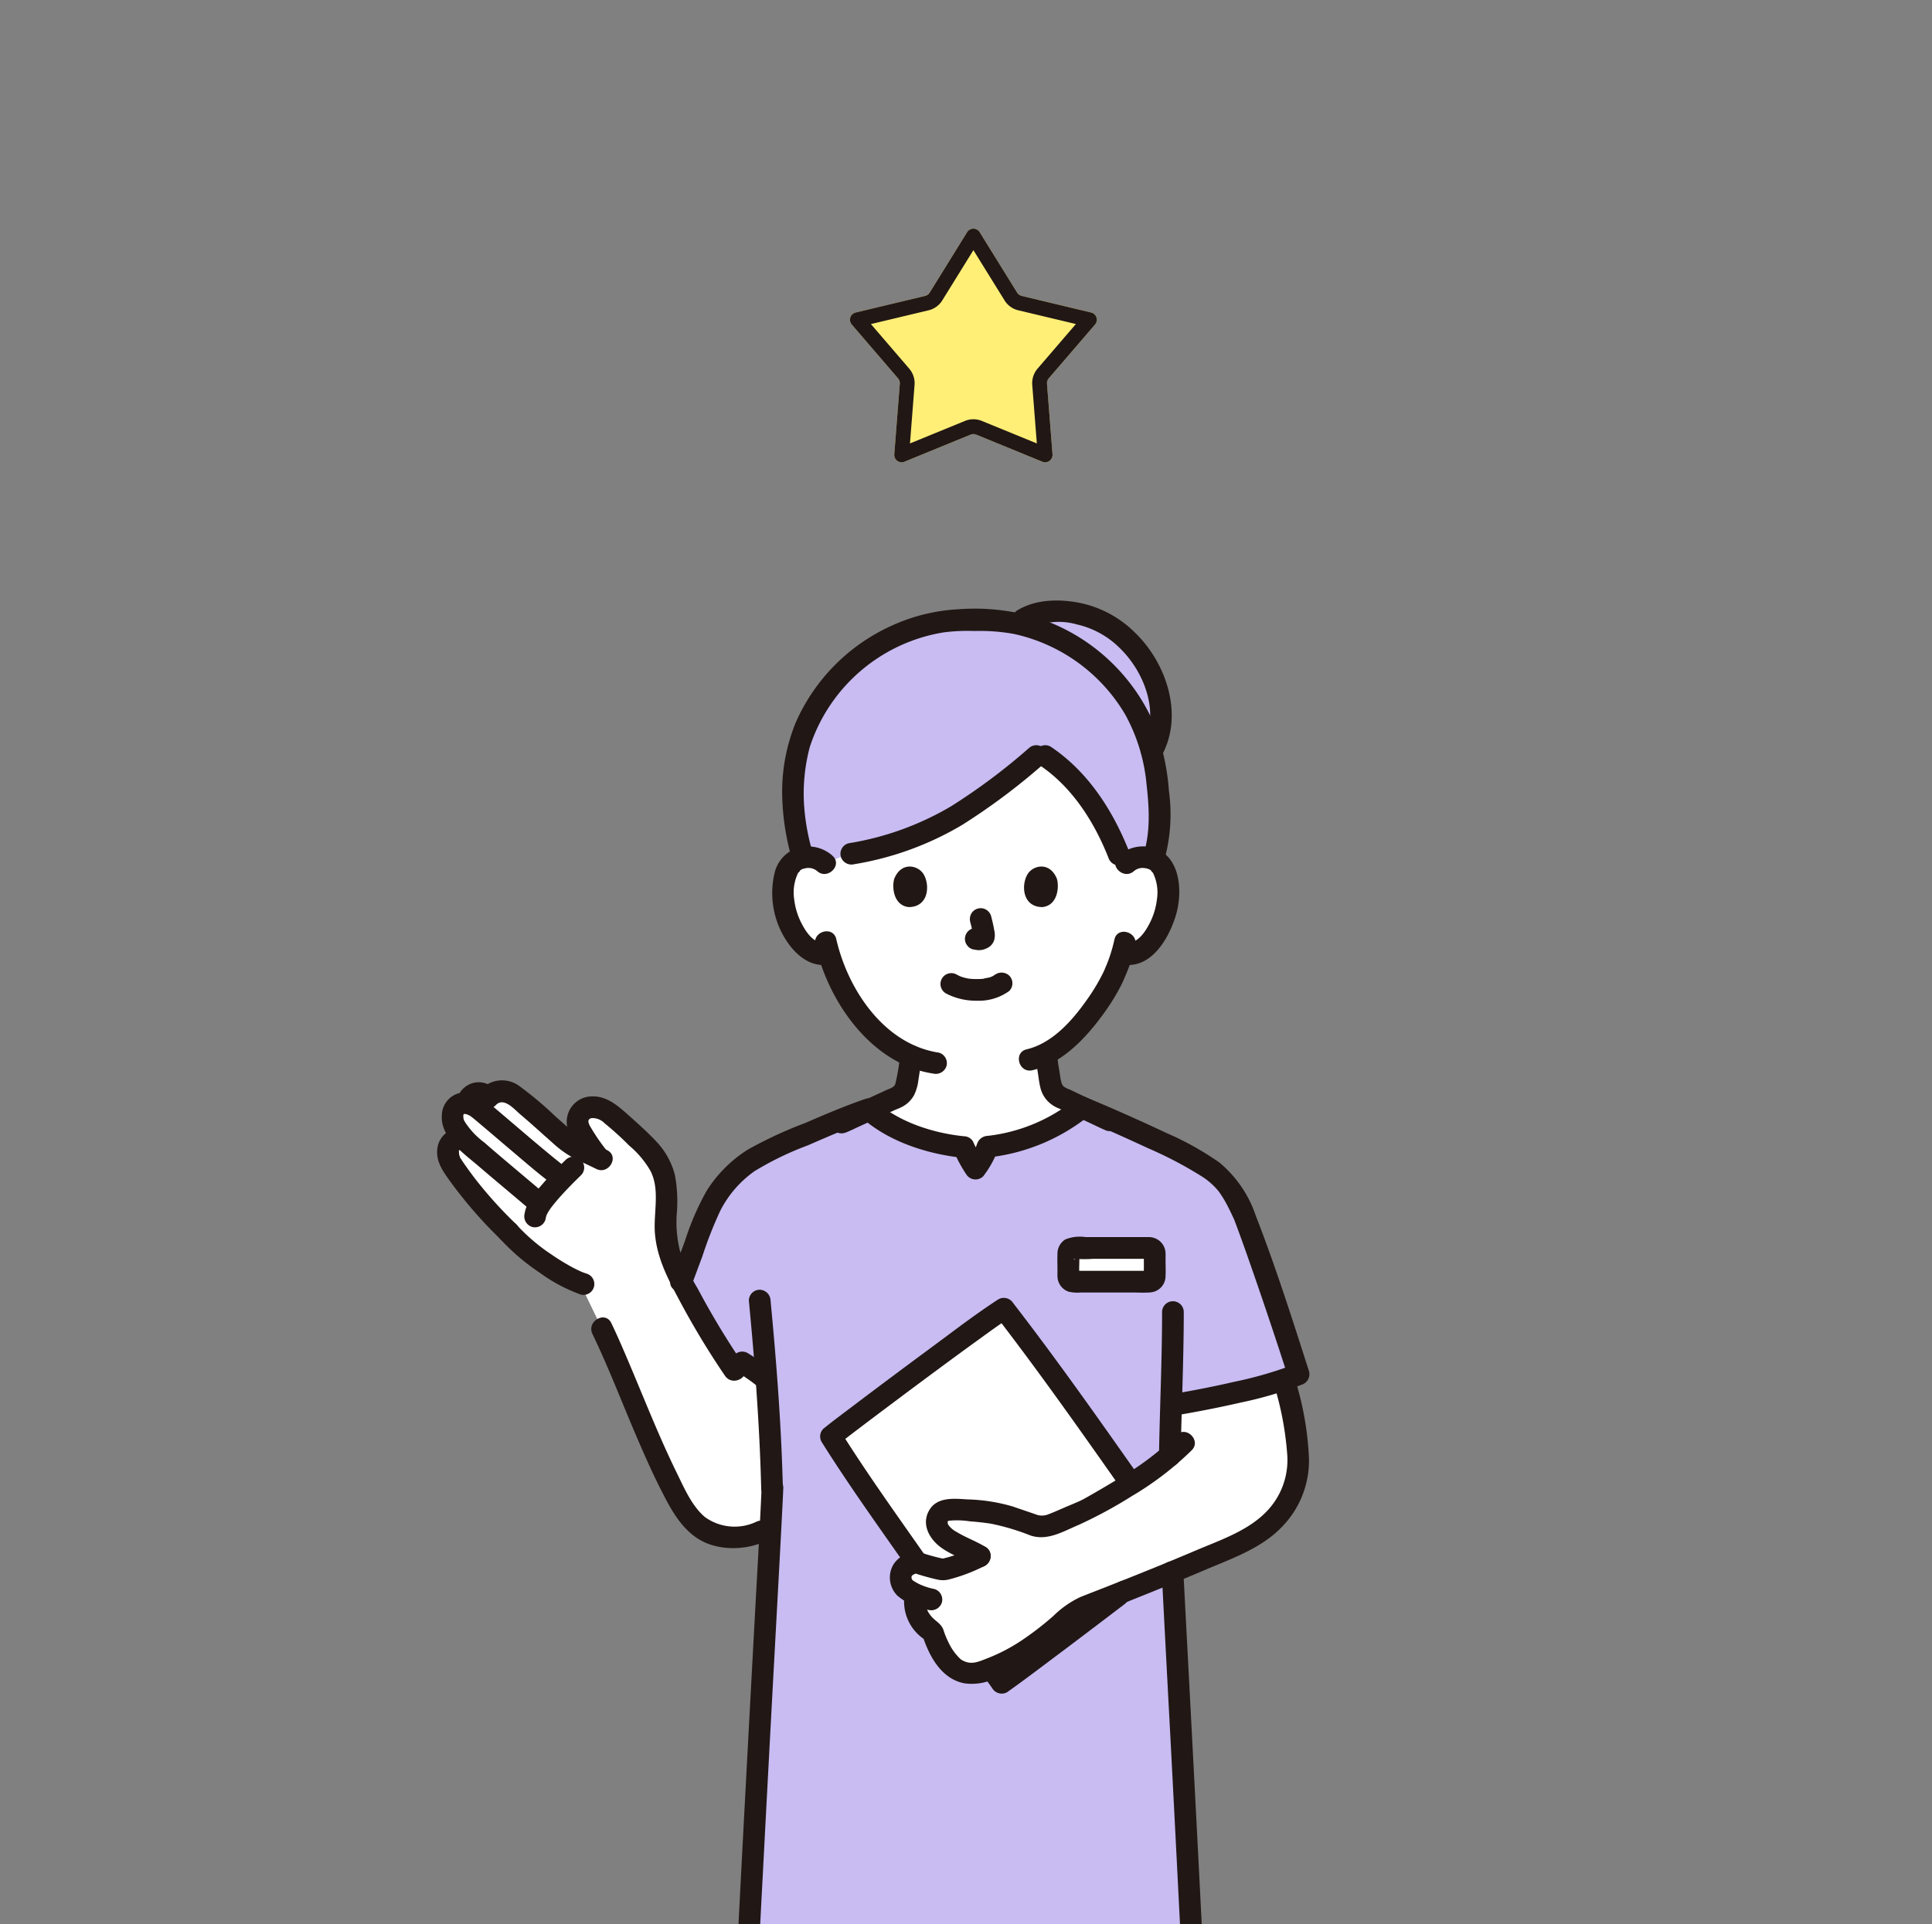 <svg xmlns="http://www.w3.org/2000/svg" width="261" height="260"><rect width="100%" height="100%" fill="#808080" stroke="none"/><defs><clipPath id="a"><path transform="translate(-.308 .487)" fill="#fff" stroke="#707070" d="M0 0h261v260H0z"/></clipPath></defs><g transform="translate(.308 -.487)" clip-path="url(#a)"><g clip-path="url(#a)"><path d="M151.844 117.15a3.182 3.182 0 012.3-.843 2.953 2.953 0 012.653 1.474c.9 1.564.864 4.444.259 6.228a9.618 9.618 0 01-2.823 4.578 3.5 3.5 0 01-2.705.78l-.26-.043a20.615 20.615 0 01-.93 2.526c-.688 1.866-4.488 8.412-9.3 10.965.073.922.191 1.836.352 2.755.251 1.44.173 2.723 2.176 3.444.055.021 1.112.52 2.325 1.094-3.4 2.97-8.917 4.852-12.79 5.306a10.943 10.943 0 01-1.627 2.96 16.9 16.9 0 01-1.59-2.916c-3.751-.359-9.085-1.971-12.558-4.836-.053-.047-.124-.109-.194-.173 1.567-.725 3.043-1.413 3.1-1.435 2-.724 1.917-2.007 2.177-3.444.143-.832.256-1.6.325-2.407a17.924 17.924 0 01-6.483-5.18 24.214 24.214 0 01-4.6-8.664 3.438 3.438 0 01-2.926-.733 9.619 9.619 0 01-2.81-4.577c-.605-1.782-.643-4.663.258-6.228a2.953 2.953 0 012.653-1.472 3.183 3.183 0 012.3.843s-5.512-18.221 20.36-18.221 20.358 18.219 20.358 18.219zm-37.286 207.566q-.331-5.434-.671-10.961c6.558.155 13.477.232 16.851.232 4.172 0 11.657 0 18.339-.139-.933 15.354-1.928 30.353-2.24 43.823a10.167 10.167 0 001.94 5.572 41.16 41.16 0 004.822 5.828c.092.879.179 1.792.179 1.792.268 2.581-1.612 4.132-3.718 4.9a7.71 7.71 0 01-6.853-.911 67.843 67.843 0 01-9.6-7.839l-.925-.979-2.3-.518a12.988 12.988 0 01-1.015 1.5 67.783 67.783 0 01-9.6 7.839 7.711 7.711 0 01-6.853.911c-2.11-.769-3.986-2.32-3.719-4.9l.187-1.8a41.089 41.089 0 004.814-5.821 10.167 10.167 0 001.94-5.572c-.243-10.272-.876-21.43-1.578-32.957zM68.376 166.927a55.56 55.56 0 01-7.746-9.2 2.842 2.842 0 01-.12-2.7 1.647 1.647 0 012.645.043 7.4 7.4 0 01-2.16-2.732 2.46 2.46 0 01.326-2.35 1.685 1.685 0 011.4-.421c.473-1.473 2.23-1.923 2.888-.743a2.244 2.244 0 011.695-.914 2.994 2.994 0 012.117.8c2.559 2 4.649 4.049 7.239 6.253.773.659 5.983 2.857 4.037 2.138l-2.019-2.869a3.463 3.463 0 01-.9-2.8 1.974 1.974 0 011.712-1.327 3.168 3.168 0 012.151.539 58.828 58.828 0 015.5 4.924 9.21 9.21 0 011.889 2.784 8.923 8.923 0 01.7 3.59c-.045 1.636-.056 2.418-.118 4.052a13.979 13.979 0 001.1 5.477 123.115 123.115 0 006.535 11.649 27.333 27.333 0 015.984 3.772c.355 4.994.613 9.818.76 14.16 0 .17 0 .341.007.521h.056c-.04.94-.127 2.671-.252 5.036-2.046 1.55-3.783 1.556-5.851 1.524a6.584 6.584 0 01-4.555-2.116 15.491 15.491 0 01-2.117-3.052c-3.508-6.265-7.452-17.144-10.277-22.984l-3-6.195a30.446 30.446 0 01-9.618-6.859zm43.569 27.643c1.832-1.511 19.786-14.963 23.363-17.268 7.712 9.986 21.128 29.26 23.395 32.64-3.049 2.46-20.041 15.339-23.694 17.922-3.26-4.526-19.348-27.356-23.064-33.3m43.018-25.466h-10.232a.72.72 0 00-.719.719v3.115a.717.717 0 00.717.719h10.232a.719.719 0 00.719-.719v-3.115a.718.718 0 00-.717-.719z" fill="#fff"/><path d="M171.731 187.336a128.842 128.842 0 01-13.261 2.917l-.6.1c-.073 2.1-.1 4.543-.147 6.842-3.334 2.944-5.667 3.986-11.21 7.28l-4.841 2.039a3.121 3.121 0 01-2.267.062c-1.232-.444-2.351-.791-3.907-1.344a23.49 23.49 0 00-2.651-.436c-1.153-.117-2-.252-3.163-.286-1.533-.045-2.425-.147-3.019.513a1.758 1.758 0 00-.4 1.432c.22 2.1 4 3.151 5.8 4.3a20.084 20.084 0 01-4.991 1.817 29.109 29.109 0 01-3.207-.851 2.2 2.2 0 00-2.309 1.033 1.994 1.994 0 00.6 2.461 8.123 8.123 0 001.229.69 4.086 4.086 0 00.379 3.035 5.012 5.012 0 001.912 2.011 10.455 10.455 0 002.813 4.8 4.865 4.865 0 003.067.823c4.857-1.347 8.635-4.161 12.374-7.522a10.538 10.538 0 011.938-1.31c1.917-.753 20.755-8.059 23.878-10.208a12.557 12.557 0 005-6.82c.457-2.051.435-4.484-.276-8.268a49.518 49.518 0 00-1.343-5.547c-.442.149-.911.295-1.398.437z" fill="#fff"/><path d="M133.212 107.824a40.928 40.928 0 01-19.057 8.1l-3.024 1.224a3.186 3.186 0 00-2.3-.843 3.587 3.587 0 00-.668.081c-.349-1.238-.888-3.573-.888-3.573a30.112 30.112 0 01-.028-10.067c2.167-10.646 12.879-19.089 24.1-18.472a21.747 21.747 0 015.812.484c2.081-1.959 6.116-1.946 8.925-1.187a12.693 12.693 0 016.044 3.568 14.571 14.571 0 014.11 7.466 10.591 10.591 0 01-.952 7.377c.679 2.937 1.8 10.152.208 14.616a3.607 3.607 0 00-1.354-.293 3.05 3.05 0 00-2.791 1.479c-.108-1.624-2.57-6.251-3.657-8.073a24.994 24.994 0 00-7.493-7.517c-2.302 1.932-4.57 3.852-6.987 5.63zm24.881 105.04c-2.331.96-4.665 1.9-6.672 2.7-6.137 4.677-14.056 10.638-16.416 12.309-.339-.47-.821-1.146-1.408-1.972-.659.253-1.335.487-2.037.682a4.865 4.865 0 01-3.067-.823 10.455 10.455 0 01-2.813-4.8 5.012 5.012 0 01-1.912-2.011 4.086 4.086 0 01-.379-3.035 8.12 8.12 0 01-1.229-.69 1.994 1.994 0 01-.6-2.461 2.3 2.3 0 012.03-1.088c-4.876-6.99-9.8-14.14-11.649-17.1 1.832-1.511 19.786-14.963 23.363-17.267 4.869 6.3 12.009 16.308 17.184 23.68a33.184 33.184 0 005.235-3.786c.039-2.3.067-4.738.147-6.842l.6-.1c.247-.042.508-.086.777-.134l.253-.045.6-.108.3-.054q.37-.067.758-.141l.151-.028c.314-.059.637-.122.966-.186l.248-.049.758-.151.322-.065.777-.161.27-.057q.519-.108 1.043-.225l.2-.044q.429-.094.858-.193l.332-.073q.385-.089.768-.18l.308-.073c.7-.169 1.387-.344 2.056-.523l.293-.079q.36-.1.712-.2l.308-.088.407-.121q.5-.151.98-.3c.815-.262 1.571-.53 2.219-.8-3.038-9.489-6.891-20.409-7.415-21.569-1.659-3.674-2.638-4.749-4.225-5.929a34.8 34.8 0 00-3.715-2.286c-2.221-1.14-9.686-4.566-13.886-6.279-3.4 2.969-8.916 4.852-12.789 5.3a10.926 10.926 0 01-1.627 2.96 16.943 16.943 0 01-1.584-2.912c-3.756-.359-9.09-1.97-12.563-4.835-.078-.073-.2-.174-.293-.266-3.9 1.325-7.756 3.115-13.041 5.395a16.365 16.365 0 00-9.212 9.733c-.8 2.148-2.778 7.478-3.008 8.1a112.32 112.32 0 007.138 12.055l1.052-1.07a27.208 27.208 0 013.257 2.32c.357 5 .616 9.818.763 14.162 0 .17 0 .341.007.521h.056c-.4 9.224-5.293 94.428-5.322 110.71a.806.806 0 00.7.806c4.374.606 24.684.9 31.314.9 7.832 0 27.35-.007 31.285-.9a.839.839 0 00.711-.806c-.043-6.413-.722-22.141-1.556-39.417-1.157-23.927-2.609-50.799-3.088-60.011zm-14.08-43.047a.72.72 0 01.719-.72h10.229a.718.718 0 01.717.72v3.115a.719.719 0 01-.719.719h-10.226a.717.717 0 01-.717-.719zm-4.18 210.622c-2.01-1.4-3.788-2.632-4.357-2.989-3.656-2.283-3.247-5.39-3.167-7.519a39.038 39.038 0 01.371-3.9l.925.979a67.847 67.847 0 009.6 7.84 7.71 7.71 0 006.853.911c2.11-.769 3.986-2.32 3.718-4.9l-.186-1.8.346.355c2.37 2.43 4.982 4.822 7.35 7.18a8.168 8.168 0 012.693 5.8 4.973 4.973 0 01-2.358 3.721 9.542 9.542 0 01-4.283 1.508 16.182 16.182 0 01-10.078-2.068c-.551-.308-4.277-2.922-7.427-5.118zm-16.696-.001c2.01-1.4 3.787-2.632 4.356-2.989 3.656-2.283 3.248-5.39 3.167-7.519a42.944 42.944 0 00-.281-4.414 7.29 7.29 0 00-1.015 1.5 67.788 67.788 0 01-9.6 7.84 7.711 7.711 0 01-6.853.911c-2.11-.769-3.986-2.32-3.719-4.9l.187-1.8-.346.355c-2.37 2.43-4.982 4.822-7.35 7.18a8.169 8.169 0 00-2.694 5.8 4.972 4.972 0 002.359 3.721 9.539 9.539 0 004.282 1.508 16.185 16.185 0 0010.079-2.068c.552-.315 4.277-2.925 7.428-5.125z" fill="#c8bcf2"/><path d="M113.782 153.567c.638-.223 1.257-.544 1.872-.826q1.412-.646 2.821-1.3c.739-.342 1.476-.687 2.215-1.026.073-.035.154-.067.229-.1s.2-.086-.119.049c-.376.161-.05.026.047-.012.185-.073.371-.147.551-.236a3.974 3.974 0 001.766-1.634 6.265 6.265 0 00.6-2.09c.166-1.073.35-2.139.448-3.224a1.47 1.47 0 00-1.472-1.471 1.5 1.5 0 00-1.465 1.465 27.5 27.5 0 01-.652 3.873c-.043.18.147-.229.029-.084a1.385 1.385 0 00-.1.171c-.163.289.131-.1-.049.064a1.873 1.873 0 00-.155.147c.158-.184.115-.073.021-.017-.073.043-.141.091-.215.133-.027.015-.333.169-.2.109s-.107.04-.106.04c-.112.045-.244.1-.355.147l-.048.021-.22.1c-1.572.722-3.138 1.457-4.71 2.178q-.611.281-1.224.558l-.39.173c-.326.147.366-.137.1-.043a1.466 1.466 0 10.78 2.826zm25.813-10.521c.092 1.01.238 2.012.4 3.013a11.576 11.576 0 00.289 1.552 3.952 3.952 0 001.078 1.782 4.469 4.469 0 00.959.672 7.741 7.741 0 00.72.312c.467.18-.34-.164-.161-.073 1.4.714 2.845 1.342 4.263 2.013.678.321 1.351.653 2.043.942a1.465 1.465 0 001.8-1.026 1.511 1.511 0 00-1.026-1.8c.728.3.061.015-.11-.065l-.91-.429-2.463-1.166c-.635-.3-1.27-.6-1.9-.9l-.207-.1-.053-.023a9.14 9.14 0 00-.355-.147c-.043-.018-.267-.124-.044-.014a5.666 5.666 0 01-.384-.206c-.042-.024-.251-.162-.082-.045.147.1.01.008-.017-.019-.046-.045-.1-.1-.146-.14-.213-.191.073.056.046.073a3.369 3.369 0 01-.211-.354c-.081-.122.064.128.057.147a1.771 1.771 0 00-.086-.257 4.798 4.798 0 01-.089-.358c-.059-.283-.1-.569-.141-.854-.062-.413-.137-.824-.2-1.237-.026-.177-.03-.2-.059-.451a29.697 29.697 0 01-.086-.843 1.466 1.466 0 00-2.931 0zm-.994-57.564a9.116 9.116 0 016.6-.621 11.965 11.965 0 015.788 3.211c3.314 3.224 5.495 8.837 3.028 13.18a1.466 1.466 0 002.531 1.479c3.123-5.495.786-12.574-3.487-16.73a14.792 14.792 0 00-7.338-4.022c-2.825-.586-6.066-.565-8.6.972a1.466 1.466 0 001.478 2.531z" fill="#211715"/><path d="M109.57 115.994a29.966 29.966 0 01-1.218-6.255 24.425 24.425 0 01.744-8.34 22.888 22.888 0 0118.057-15.466 25.309 25.309 0 014.2-.19 25.751 25.751 0 015.289.393 23.173 23.173 0 0115.068 10.909 24.12 24.12 0 012.879 9.49c.366 3.177.547 6.6-.513 9.671-.618 1.786 2.213 2.553 2.826.779a23.133 23.133 0 00.7-9.665 30.621 30.621 0 00-2.224-9.512 25.944 25.944 0 00-14.911-13.628 29.048 29.048 0 00-11.229-1.379 24.8 24.8 0 00-9.3 2.322 25.7 25.7 0 00-12.744 12.981 24.723 24.723 0 00-1.821 10.3 33.33 33.33 0 001.371 8.365 1.467 1.467 0 002.826-.775z" fill="#211715"/><path d="M140.162 103.894c4.367 2.931 7.35 7.634 9.259 12.455a1.509 1.509 0 001.8 1.026 1.476 1.476 0 001.026-1.8c-2.21-5.579-5.549-10.805-10.606-14.2a1.465 1.465 0 10-1.479 2.53z" fill="#211715"/><path d="M138.72 101.536a82 82 0 01-10.539 7.886 39.525 39.525 0 01-13.873 5.006 1.476 1.476 0 00-1.026 1.8 1.5 1.5 0 001.8 1.026 41.742 41.742 0 0014.576-5.3 86.7 86.7 0 0011.131-8.344c1.447-1.213-.635-3.276-2.072-2.072zm-26.557 14.577a4.937 4.937 0 00-5.381-.8 4.694 4.694 0 00-2.456 3.156 11.723 11.723 0 001.7 9.254c1.2 1.792 3.108 3.408 5.413 3.109a1.513 1.513 0 001.465-1.465 1.474 1.474 0 00-1.462-1.467c-1.594.207-2.633-1.114-3.325-2.389a9.476 9.476 0 01-1.136-3.531 6.058 6.058 0 01.6-3.692c-.239.384.375-.319.147-.154a1.333 1.333 0 01.673-.308 1.832 1.832 0 011.685.358c1.4 1.252 3.483-.813 2.073-2.073zm40.717 2.071a1.815 1.815 0 011.591-.378 1.4 1.4 0 01.766.327c-.22-.163.381.528.147.154a6.048 6.048 0 01.605 3.692 9.5 9.5 0 01-1.137 3.531c-.692 1.276-1.729 2.6-3.325 2.389a1.473 1.473 0 00-1.465 1.465 1.5 1.5 0 001.465 1.465c3.749.486 6.054-3.559 6.991-6.59.842-2.723.8-6.936-1.862-8.677a4.909 4.909 0 00-5.849.548c-1.41 1.259.668 3.326 2.072 2.073z" fill="#211715"/><path d="M150.24 127.439a20.577 20.577 0 01-.928 3.091c-.141.371-.237.56-.413 1-.147.366.105-.214-.021.049-.045.094-.086.188-.131.282a26.308 26.308 0 01-2.265 3.769c-1.964 2.784-4.652 5.824-8.1 6.635-1.832.432-1.059 3.257.779 2.826 4.1-.964 7.259-4.389 9.635-7.672a26.984 26.984 0 002.461-4.03c.147-.306.28-.618.412-.932.157-.376-.121.261.052-.121.112-.247.214-.5.314-.751a20.567 20.567 0 001.035-3.369c.384-1.84-2.441-2.627-2.826-.779zm-40.394.709c1.758 7.718 7.569 16.132 15.912 17.391a1.513 1.513 0 001.8-1.026 1.476 1.476 0 00-1.026-1.8c-7.391-1.116-12.307-8.522-13.866-15.345-.419-1.838-3.245-1.06-2.826.78zm17.643 6.567a8.752 8.752 0 004.211.98 6.942 6.942 0 004.334-1.314 1.465 1.465 0 000-2.072 1.509 1.509 0 00-2.072 0c.507-.4-.012-.014-.171.073-.124.064-.453.168.012.009-.114.04-.226.087-.341.125-.31.1-.651.114-.952.22.155-.053.243-.029.023-.007a8.627 8.627 0 01-.959.042 8.954 8.954 0 01-.885-.045l-.158-.018q-.174-.02.138.018a6.075 6.075 0 01-.891-.2c-.125-.037-.247-.082-.366-.125-.327-.112.311.147.015.01-.153-.073-.3-.147-.453-.226a1.466 1.466 0 10-1.479 2.531zm3.272-9.668a18.627 18.627 0 01.44 2.018l-.052-.39a1.228 1.228 0 01.007.279l.053-.39a.668.668 0 01-.031.125l.147-.35a.475.475 0 01-.044.081l.229-.293a.456.456 0 01-.066.064l.3-.229a1.452 1.452 0 01-.16.084l.35-.147a1.151 1.151 0 01-.27.079l.39-.053a1.081 1.081 0 01-.253 0l.389.052c-.1-.013-.189-.037-.284-.049a1.108 1.108 0 00-.586-.026 1.091 1.091 0 00-.545.174 1.465 1.465 0 00-.525 2.005l.229.3a1.472 1.472 0 00.647.377c.255.034.5.1.763.109a2.512 2.512 0 001.172-.286 1.788 1.788 0 00.963-1.166 2.759 2.759 0 00-.01-1.209c-.11-.65-.26-1.295-.428-1.933a1.465 1.465 0 00-1.8-1.026 1.481 1.481 0 00-.876.674 1.539 1.539 0 00-.147 1.129zm-10.26-5.832c-.337 1.1-.117 3.616 1.958 3.83 2.743-.016 2.889-3.063 1.966-4.5-.756-1.167-2.979-1.656-3.924.67zm21.968 0c.337 1.1.118 3.616-1.958 3.83-2.743-.016-2.89-3.063-1.966-4.5.756-1.167 2.979-1.656 3.924.67zm-1.897 259.959c-1.319-.92-2.632-1.852-3.974-2.74a5.964 5.964 0 01-2.506-2.592 7.278 7.278 0 01-.355-3.071 40.894 40.894 0 01.355-4.347l-2.448.646a55.747 55.747 0 005.1 4.746c2.285 1.886 4.762 4.123 7.546 5.216a9 9 0 008.416-1 6.062 6.062 0 002.322-3.038 9.455 9.455 0 00.037-3.932l-2.5 1.036c2.194 2.25 4.488 4.4 6.735 6.594 1.573 1.539 4.176 4.162 2.975 6.62-1.246 2.549-4.794 3.044-7.3 2.978a14.267 14.267 0 01-7.339-2.227c-2.391-1.569-4.709-3.255-7.055-4.889-1.55-1.081-3.017 1.458-1.479 2.53 2.345 1.635 4.664 3.321 7.055 4.89a17.167 17.167 0 008.977 2.631c3.413.054 7.128-.879 9.239-3.756 2.071-2.825.821-6.465-1.181-8.946a48.322 48.322 0 00-4.285-4.281 182.264 182.264 0 01-4.269-4.211c-.824-.844-2.638-.265-2.5 1.036a8.827 8.827 0 01.134 2.926 3.227 3.227 0 01-1.635 1.9 6.345 6.345 0 01-6.8-.385 57.514 57.514 0 01-10.111-8.511 1.476 1.476 0 00-2.449.646 47.893 47.893 0 00-.46 5.129 9.872 9.872 0 00.539 4.049 8.42 8.42 0 003.435 3.924c1.462.949 2.882 1.964 4.312 2.959 1.541 1.081 3.008-1.459 1.469-2.53z" fill="#211715"/><path d="M147.617 313.849c-.534 8.805-1.1 17.608-1.558 26.418q-.33 6.283-.547 12.57a45.936 45.936 0 00-.116 5.378 12.138 12.138 0 001.432 4.728 29.591 29.591 0 003.894 5.173c1.622 1.839 3.37 3.56 5.135 5.265 1.355 1.312 3.43-.758 2.072-2.072a66.738 66.738 0 01-8.111-9.1c-1.93-2.7-1.489-5.927-1.386-9.047.269-8.206.728-16.4 1.218-24.592q.44-7.361.9-14.721c.114-1.884-2.817-1.877-2.931 0zm-23.738 67.855c1.445-1.006 2.884-2.021 4.357-2.988a8.293 8.293 0 003.54-4.294 11.246 11.246 0 00.371-4.08c-.073-1.745-.106-3.481-.351-5.214-.183-1.3-2.1-1.353-2.679-.349a9.8 9.8 0 01-.928 1.385c.357-.431-.019-.01-.082.048-.158.147-.306.306-.46.456a53.788 53.788 0 01-2.405 2.17 62.721 62.721 0 01-5.982 4.595 6.4 6.4 0 01-6.7.579 3.548 3.548 0 01-1.777-1.791 7.461 7.461 0 01.067-3.151c.134-1.3-1.673-1.886-2.5-1.036-2.507 2.571-5.177 4.976-7.693 7.536-2.2 2.235-4.045 5.739-2.643 8.865 1.446 3.224 5.144 4.5 8.417 4.748a17.349 17.349 0 0010.053-2.364c2.558-1.539 4.956-3.408 7.4-5.114 1.539-1.07.073-3.612-1.479-2.53-2.181 1.52-4.352 3.058-6.552 4.551a14.691 14.691 0 01-6.576 2.479c-2.684.3-6.092.053-8.014-2.1-1.832-2.047-.133-4.85 1.465-6.469 2.52-2.558 5.188-4.965 7.693-7.536l-2.5-1.036a9.469 9.469 0 00.037 3.932 6.174 6.174 0 002.515 3.174 9.085 9.085 0 008.713.659 20.709 20.709 0 003.945-2.564q1.811-1.358 3.55-2.811a20.431 20.431 0 004.973-5.195l-2.678-.349c.2 1.41.179 2.848.239 4.269a9.885 9.885 0 01-.2 3.268 5.322 5.322 0 01-2.451 2.868c-1.408.922-2.784 1.9-4.162 2.863-1.541 1.066-.078 3.608 1.477 2.526z" fill="#211715"/><path d="M112.424 313.754c.513 8.537 1.065 17.071 1.513 25.613q.319 6.071.547 12.146a378.7 378.7 0 01.175 5.837 8.274 8.274 0 01-.925 3.883 24.4 24.4 0 01-3.556 4.811c-1.623 1.839-3.37 3.561-5.135 5.266-1.358 1.314.716 3.385 2.072 2.072a69.7 69.7 0 008.374-9.438 11.453 11.453 0 001.91-4.482 23.439 23.439 0 00.108-5.169c-.258-8.484-.728-16.959-1.232-25.431q-.451-7.555-.919-15.107c-.114-1.874-3.045-1.887-2.931 0zm20.639 44.582c0-10.257-.044-20.515-.069-30.772q-.018-6.788-.034-13.578a1.466 1.466 0 00-2.931 0q.048 19.756.1 39.511.005 2.418.007 4.836a1.466 1.466 0 002.931 0zm17.964-144.187a9.784 9.784 0 00-2.4 1.7l-2.437 1.849q-2.46 1.865-4.927 3.72c-2.317 1.741-4.626 3.5-6.991 5.176l2.005.526-1.407-1.964c-1.089-1.52-3.633-.059-2.531 1.478l1.407 1.964a1.486 1.486 0 002 .526c2.291-1.624 4.529-3.326 6.774-5.012q2.345-1.758 4.676-3.528l2.45-1.86 1.144-.872.676-.513c.054-.042.634-.466.336-.366 1.78-.593 1.017-3.425-.78-2.827zm-26.171-3.231c-3.942-5.642-7.986-11.254-11.642-17.086l-.229 1.775c.125-.1.253-.2.38-.3s.7-.541.371-.293q.879-.678 1.758-1.347 2.491-1.892 4.995-3.763c3.79-2.837 7.59-5.662 11.43-8.437 1.361-.984 2.717-1.984 4.126-2.9l-2-.526c5.96 7.718 11.581 15.7 17.188 23.68 1.076 1.532 3.619.069 2.531-1.479-5.607-7.977-11.228-15.963-17.188-23.68a1.5 1.5 0 00-2.005-.526c-3.085 2-6.017 4.263-8.975 6.447q-5.635 4.156-11.219 8.383c-1.159.879-2.336 1.744-3.46 2.67a1.469 1.469 0 00-.229 1.775c3.659 5.833 7.7 11.444 11.642 17.086 1.073 1.535 3.614.073 2.531-1.479z" fill="#211715"/><path d="M156.629 212.866q.594 11.493 1.21 22.983.879 16.829 1.714 33.66c.5 10.281 1 20.564 1.385 30.851.13 3.427.255 6.856.315 10.286l.013.857a2.176 2.176 0 00.005.44c.009.036-.019.147 0 .17.089.1.345-.388.293-.425s-1.031.166-.552.1c-.44.059-.885.1-1.329.142-2.372.21-4.756.293-7.135.366-10.5.317-21.022.293-31.526.131-5.613-.088-11.231-.192-16.839-.46-1.007-.048-2.013-.1-3.019-.177a29.36 29.36 0 01-1.1-.1 2.207 2.207 0 00-.424-.047c-.621.063 1.457-.769.555.562.029-.042-.008-.167 0-.22a22.579 22.579 0 00.056-3.415c.188-7.751.557-15.5.917-23.242q.733-15.793 1.575-31.578.79-15.188 1.617-30.378c.353-6.546.719-13.093 1.047-19.641.037-.718.073-1.436.1-2.155.081-1.886-2.849-1.882-2.931 0-.231 5.359-.552 10.716-.841 16.072q-.792 14.613-1.569 29.219-.862 16.3-1.66 32.612c-.415 8.638-.828 17.278-1.1 25.922q-.07 2.159-.116 4.323c-.03 1.527-.415 3.708 1.172 4.566a7.359 7.359 0 002.765.44c.983.073 1.968.125 2.953.172 2.737.131 5.475.213 8.214.284q15.932.412 31.871.207c5.326-.063 10.719-.032 16.023-.586a7.5 7.5 0 002.7-.533c1.177-.624 1.219-1.8 1.2-2.953-.021-1.485-.059-2.97-.1-4.455-.275-9.385-.722-18.766-1.165-28.145q-.818-17.336-1.729-34.669-.707-13.633-1.432-27.265-.1-1.961-.205-3.921c-.1-1.876-3.028-1.888-2.931 0z" fill="#211715"/><path d="M100.858 176.211c.806 8.426 1.459 16.9 1.665 25.36.045 1.882 2.976 1.89 2.931 0-.206-8.463-.859-16.934-1.665-25.36a1.506 1.506 0 00-1.465-1.465 1.476 1.476 0 00-1.465 1.465zm54.105-8.578h-8.616a5.218 5.218 0 00-2.755.323 2.271 2.271 0 00-1.043 1.909c-.028.774 0 1.553 0 2.327 0 .239-.01.481 0 .719a2.23 2.23 0 001.513 2.1 5.521 5.521 0 001.657.108h6.951c.806 0 1.636.054 2.44-.014a2.212 2.212 0 002.04-2.171c.033-.755 0-1.518 0-2.271 0-.28.012-.563 0-.842a2.243 2.243 0 00-2.183-2.185 1.476 1.476 0 00-1.465 1.465 1.5 1.5 0 001.465 1.465c-.4-.04-.79-.508-.748-.7a1.308 1.308 0 000 .262v1.964a2.871 2.871 0 000 .777c.07.2.174-.4.22-.462l.528-.22h-9.997a.948.948 0 00-.237 0l.528.22.22.527a.827.827 0 000-.127 5.178 5.178 0 000-.818c0-.655.053-1.336 0-1.988a.751.751 0 000-.167v-.008q0-.293-.22.522c-.487.486-.719.151-.293.22a16.109 16.109 0 002.4 0h7.6a1.468 1.468 0 00-.005-2.935zm-10.081-18.576a22.9 22.9 0 01-11.778 4.9 1.563 1.563 0 00-1.413 1.076 8.948 8.948 0 01-1.25 2.314l2.3.3a18.577 18.577 0 01-1.59-2.916 1.469 1.469 0 00-1.265-.726c-4.057-.412-8.721-1.884-11.8-4.655-1.4-1.259-3.477.806-2.073 2.072 3.7 3.331 9 5.019 13.873 5.514l-1.265-.726a18.39 18.39 0 001.59 2.916 1.478 1.478 0 002.3.3 13.5 13.5 0 002-3.606l-1.404 1.061a26.312 26.312 0 0013.847-5.756c1.432-1.232-.649-3.3-2.073-2.072z" fill="#211715"/><path d="M93.162 174.032l1.427-3.839a54.231 54.231 0 012.39-6.081 14.683 14.683 0 014.654-5.392 41.638 41.638 0 017.171-3.472c2.823-1.232 5.652-2.456 8.568-3.457 1.773-.608 1.012-3.444-.78-2.826-2.758.947-5.443 2.091-8.117 3.251a56.2 56.2 0 00-7.759 3.6 17.723 17.723 0 00-5.562 5.568 36.2 36.2 0 00-2.931 6.773l-1.893 5.1c-.659 1.77 2.175 2.534 2.826.779zm6.061 11.802a27.808 27.808 0 012.51 1.723l-.3-.229q.266.2.526.416a1.582 1.582 0 001.036.429 1.492 1.492 0 001.036-.429 1.473 1.473 0 00.429-1.036 1.427 1.427 0 00-.429-1.036 30.268 30.268 0 00-3.333-2.369 1.465 1.465 0 00-2 .525 1.5 1.5 0 00.525 2.006zm32.104 23.656a18.806 18.806 0 01-4.641 1.669h.781a25.918 25.918 0 01-3.109-.819 3.622 3.622 0 00-3.945 1.488 3.466 3.466 0 00.513 4.255 8.786 8.786 0 004.211 1.925 1.5 1.5 0 001.8-1.026 1.48 1.48 0 00-1.026-1.8 8.929 8.929 0 01-2.057-.673q-.248-.123-.486-.263c-.078-.045-.5-.322-.421-.266s.064.036-.049-.067c.087.116.084.1-.011-.043l-.06-.131q.09.191.005-.057c-.013.286 0-.187 0-.2-.021.141-.012.122.028-.056l-.032.06c.081-.131.068-.125-.039.016a1.541 1.541 0 01.131-.138 1.833 1.833 0 01.147-.133c-.111.092-.095.089.049-.01.27-.143-.125.054.178-.083q.237-.051.084-.031c-.1.009-.073.01.085 0-.242-.128.033.023.114.048l.395.125q.865.264 1.745.483c.27.067.542.133.816.183a3.334 3.334 0 001.446-.079 23.223 23.223 0 004.828-1.857 1.48 1.48 0 00.525-2.005 1.5 1.5 0 00-2-.525z" fill="#211715"/><path d="M121.979 215.518a6.14 6.14 0 002.964 6.7l-.673-.879c.908 2.824 2.524 5.966 5.693 6.583a7.283 7.283 0 004.287-.708 27.5 27.5 0 004.659-2.38 41.708 41.708 0 004.225-3.146c.614-.513 1.195-1.065 1.811-1.572a10.769 10.769 0 011.125-.815c.029-.018.5-.283.284-.177-.118.059 0 0 .031-.014 1.128-.506 2.316-.906 3.466-1.359 4.263-1.685 8.514-3.393 12.731-5.189 3.536-1.506 7.478-2.871 10.208-5.694a12.8 12.8 0 003.737-9.265 41.872 41.872 0 00-1.932-10.922 1.466 1.466 0 00-2.826.779 42.241 42.241 0 011.806 9.39 9.976 9.976 0 01-2.551 7.615c-2.535 2.8-6.441 4.082-9.829 5.526-4.036 1.72-8.112 3.35-12.194 4.96-1.131.446-2.266.879-3.394 1.331a13.262 13.262 0 00-3.622 2.546 40.593 40.593 0 01-3.94 3.071 24.142 24.142 0 01-4.852 2.6c-1.337.513-2.373 1.068-3.706.184a7.221 7.221 0 01-1.4-1.785 12.171 12.171 0 01-.943-2.193c-.335-.935-1.25-1.246-1.806-2.041a2.819 2.819 0 01-.53-2.367c.4-1.839-2.427-2.624-2.827-.779z" fill="#211715"/><path d="M132.809 209.49c-1.246-.768-2.638-1.256-3.883-2.018a3.181 3.181 0 01-1.109-.936.61.61 0 01-.081-.492c.02-.14.051-.08-.053.008.117-.1.18-.083.33-.108a11.446 11.446 0 012.651.087c.947.073 1.9.176 2.843.314a31.081 31.081 0 015.381 1.6c2.3.778 4.423-.54 6.487-1.409a60.906 60.906 0 007.25-3.924 41.968 41.968 0 008.045-6.162c1.351-1.319-.722-3.392-2.072-2.073a38.63 38.63 0 01-7.452 5.7c-1.68.993-3.359 2.013-5.069 2.954-.54.3-1.507.686-2.2.98-.851.358-1.694.75-2.557 1.076a2.261 2.261 0 01-1.78-.019c-1-.341-2-.678-3-1.026a23.87 23.87 0 00-6.182-.969c-1.764-.114-4.022-.353-5.095 1.4-1.144 1.87-.081 3.874 1.475 5.039 1.409 1.055 3.109 1.585 4.6 2.5 1.612.994 3.082-1.539 1.479-2.531z" fill="#211715"/><path d="M159.194 197.203c.108-6.494.416-12.979.418-19.474a1.466 1.466 0 00-2.931 0c0 6.5-.31 12.981-.418 19.474a1.466 1.466 0 002.931 0zm-80.255-24.634a9.897 9.897 0 01-.533-.188c-.086-.034-.171-.068-.257-.1.341.14-.032-.018-.078-.04-.431-.2-.853-.412-1.268-.64a30.589 30.589 0 01-2.693-1.673 25.368 25.368 0 01-4.7-4.036 1.465 1.465 0 00-2.073 2.072 29.074 29.074 0 005.289 4.494 21.76 21.76 0 005.53 2.939 1.466 1.466 0 00.779-2.826zm2.789-16.535a26.651 26.651 0 01-2.367-3.463c-.22-.457-.336-.894.267-1.016a2.276 2.276 0 011.741.7 40.807 40.807 0 013.322 3.015 12.774 12.774 0 012.892 3.45c1.3 2.587.366 5.655.586 8.413.275 3.342 1.743 6.123 3.3 9.029a109.14 109.14 0 006.171 10.217c1.061 1.545 3.6.081 2.531-1.479a109.263 109.263 0 01-6.253-10.366 25.989 25.989 0 01-2.379-5.085 16.045 16.045 0 01-.422-4.956 19.313 19.313 0 00-.254-5.256 10.233 10.233 0 00-2.418-4.425c-1.195-1.276-2.542-2.491-3.85-3.652-1.392-1.236-2.863-2.556-4.836-2.537a3.43 3.43 0 00-3.444 4.081c.345 1.777 1.859 3.363 2.879 4.811 1.078 1.531 3.619.068 2.531-1.479z" fill="#211715"/><path d="M81.732 155.897c-1.066-.532-2.162-1-3.224-1.547-.251-.13-.495-.275-.745-.406-.042-.022-.35-.22-.147-.077s-.463-.4-.458-.4a178.601 178.601 0 01-2.5-2.209 48.09 48.09 0 00-4.836-4.055 3.944 3.944 0 00-5.263.58l2.3.293a2.97 2.97 0 00-4.665-.425c-1.412 1.257.667 3.323 2.072 2.073.159-.142.132-.064.062-.169a1.481 1.481 0 002.3.3c1.086-1.24 2.517.494 3.4 1.24 1.452 1.227 2.852 2.516 4.279 3.772a14.055 14.055 0 003.068 2.188c.947.473 1.919.895 2.866 1.368 1.685.84 3.168-1.685 1.479-2.531z" fill="#211715"/><path d="M75.937 158.055c-.085-.062-.533-.405-.185-.136q-.255-.2-.506-.4-.615-.492-1.221-.993-1.479-1.22-2.939-2.462c-1.708-1.446-3.4-2.911-5.119-4.344a6.164 6.164 0 00-2.68-1.546 3.138 3.138 0 00-3.9 2.9c-.267 3.046 2.857 5.173 4.9 6.924 2.378 2.038 4.787 4.038 7.168 6.069a1.5 1.5 0 002.072 0 1.477 1.477 0 000-2.072c-1.941-1.657-3.9-3.292-5.846-4.943-.857-.728-1.715-1.454-2.558-2.2a10.509 10.509 0 01-2.665-2.848c-.323-.627.03.119-.114-.251-.13-.333 0 .153-.027-.092-.022-.22-.092-.532.062-.7-.045.049-.012.043-.064.067.232-.1.593.073.806.185a2.036 2.036 0 01.366.24c.073.122-.344-.284-.185-.143.073.064.152.122.226.183.25.2.5.412.744.62 1.629 1.368 3.243 2.761 4.87 4.132 1.744 1.475 3.474 2.989 5.317 4.34a1.477 1.477 0 002.005-.526 1.5 1.5 0 00-.526-2z" fill="#211715"/><path d="M62.774 153.059a3.105 3.105 0 00-4.008 2.7c-.163 1.612.665 2.841 1.557 4.089a59.646 59.646 0 007.021 8.112c1.354 1.314 3.429-.755 2.073-2.072a57.3 57.3 0 01-5.513-6.106q-.638-.83-1.24-1.685-.293-.412-.574-.829a2.67 2.67 0 00-.229-.346c-.156-.164.052.185 0 .013a4.22 4.22 0 01-.171-.613c.04.238-.023-.57-.008-.33 0-.065.069-.244 0-.073-.02.046.156-.089.073-.052-.1.045.127-.038.137-.036-.073-.019-.16-.028.118.054 1.813.534 2.587-2.293.78-2.826zm10.615 12.183a3.312 3.312 0 01.113-.489c.013-.042.112-.253.023-.086s.023-.047.04-.081a6.007 6.007 0 01.5-.821c.055-.078.113-.152.168-.229.122-.172-.159.2-.02.023.1-.128.2-.257.308-.385q.349-.429.715-.844c.935-1.064 1.937-2.065 2.948-3.056a1.466 1.466 0 00-2.076-2.071c-1.069 1.048-2.128 2.108-3.109 3.241-1 1.153-2.186 2.459-2.437 4.02a1.5 1.5 0 001.026 1.8 1.483 1.483 0 001.8-1.026zm6.338 15.478c2.183 4.532 3.976 9.248 5.958 13.869 1.043 2.432 2.114 4.857 3.312 7.218 1.218 2.4 2.552 4.955 4.849 6.488 2.711 1.81 6.628 1.712 9.5.332 1.7-.818.214-3.345-1.479-2.531a6.847 6.847 0 01-6.927-.625c-1.77-1.481-2.805-3.906-3.8-5.938-2.161-4.4-3.977-8.949-5.869-13.461-.963-2.293-1.925-4.59-3-6.832-.831-1.697-3.36-.213-2.544 1.48zm65.728-29.217c3.174 1.3 6.3 2.718 9.413 4.157a53.273 53.273 0 017.216 3.8 8.343 8.343 0 011.166.879 7.762 7.762 0 011.181 1.261 15.218 15.218 0 011.2 2.025c.237.461.46.928.676 1.4.416.9-.073-.244.136.3.935 2.469 1.807 4.962 2.671 7.456q2.378 6.864 4.6 13.779l1.026-1.8a52.556 52.556 0 01-8.234 2.41c-2.791.642-5.6 1.194-8.426 1.674a1.477 1.477 0 00-1.026 1.8 1.5 1.5 0 001.8 1.026q4.235-.719 8.426-1.674a52.535 52.535 0 008.234-2.41 1.5 1.5 0 001.026-1.8c-2.261-7.056-4.521-14.168-7.214-21.075a15.881 15.881 0 00-4.891-7.143 40.115 40.115 0 00-7.04-3.944c-3.686-1.723-7.4-3.4-11.166-4.943a1.475 1.475 0 00-1.8 1.026 1.5 1.5 0 001.026 1.8z" fill="#211715"/></g></g><path d="M130.65 31.371a1 1 0 011.7 0l5.058 8.163a1 1 0 00.617.446l9.38 2.243a1 1 0 01.526 1.624l-6.25 7.271a1 1 0 00-.239.73l.746 9.533a1 1 0 01-1.376 1l-8.934-3.657a1 1 0 00-.758 0l-8.933 3.66a1 1 0 01-1.376-1l.746-9.533a1 1 0 00-.239-.73l-6.25-7.271a1 1 0 01.526-1.624l9.38-2.243a1 1 0 00.617-.446z" fill="#ffef77"/><path d="M131.5 33.799l-4.208 6.791a2.982 2.982 0 01-1.852 1.337l-7.786 1.859 5.181 6.028a3.02 3.02 0 01.716 2.185l-.619 7.914 7.432-3.042a3 3 0 012.273 0l7.432 3.042-.62-7.914a3.02 3.02 0 01.716-2.19l5.181-6.028-7.786-1.857a2.982 2.982 0 01-1.852-1.338l-4.208-6.787m0-2.9a.992.992 0 01.85.473l5.058 8.163a1 1 0 00.617.446l9.38 2.243a1 1 0 01.526 1.624l-6.25 7.271a1 1 0 00-.239.73l.746 9.533a1 1 0 01-1.376 1l-8.934-3.657a1 1 0 00-.758 0l-8.933 3.659a1 1 0 01-1.376-1l.746-9.533a1 1 0 00-.239-.73l-6.25-7.271a1 1 0 01.526-1.624l9.38-2.243a1 1 0 00.617-.446l5.059-8.166a.992.992 0 01.85-.472z" fill="#211715"/></svg>